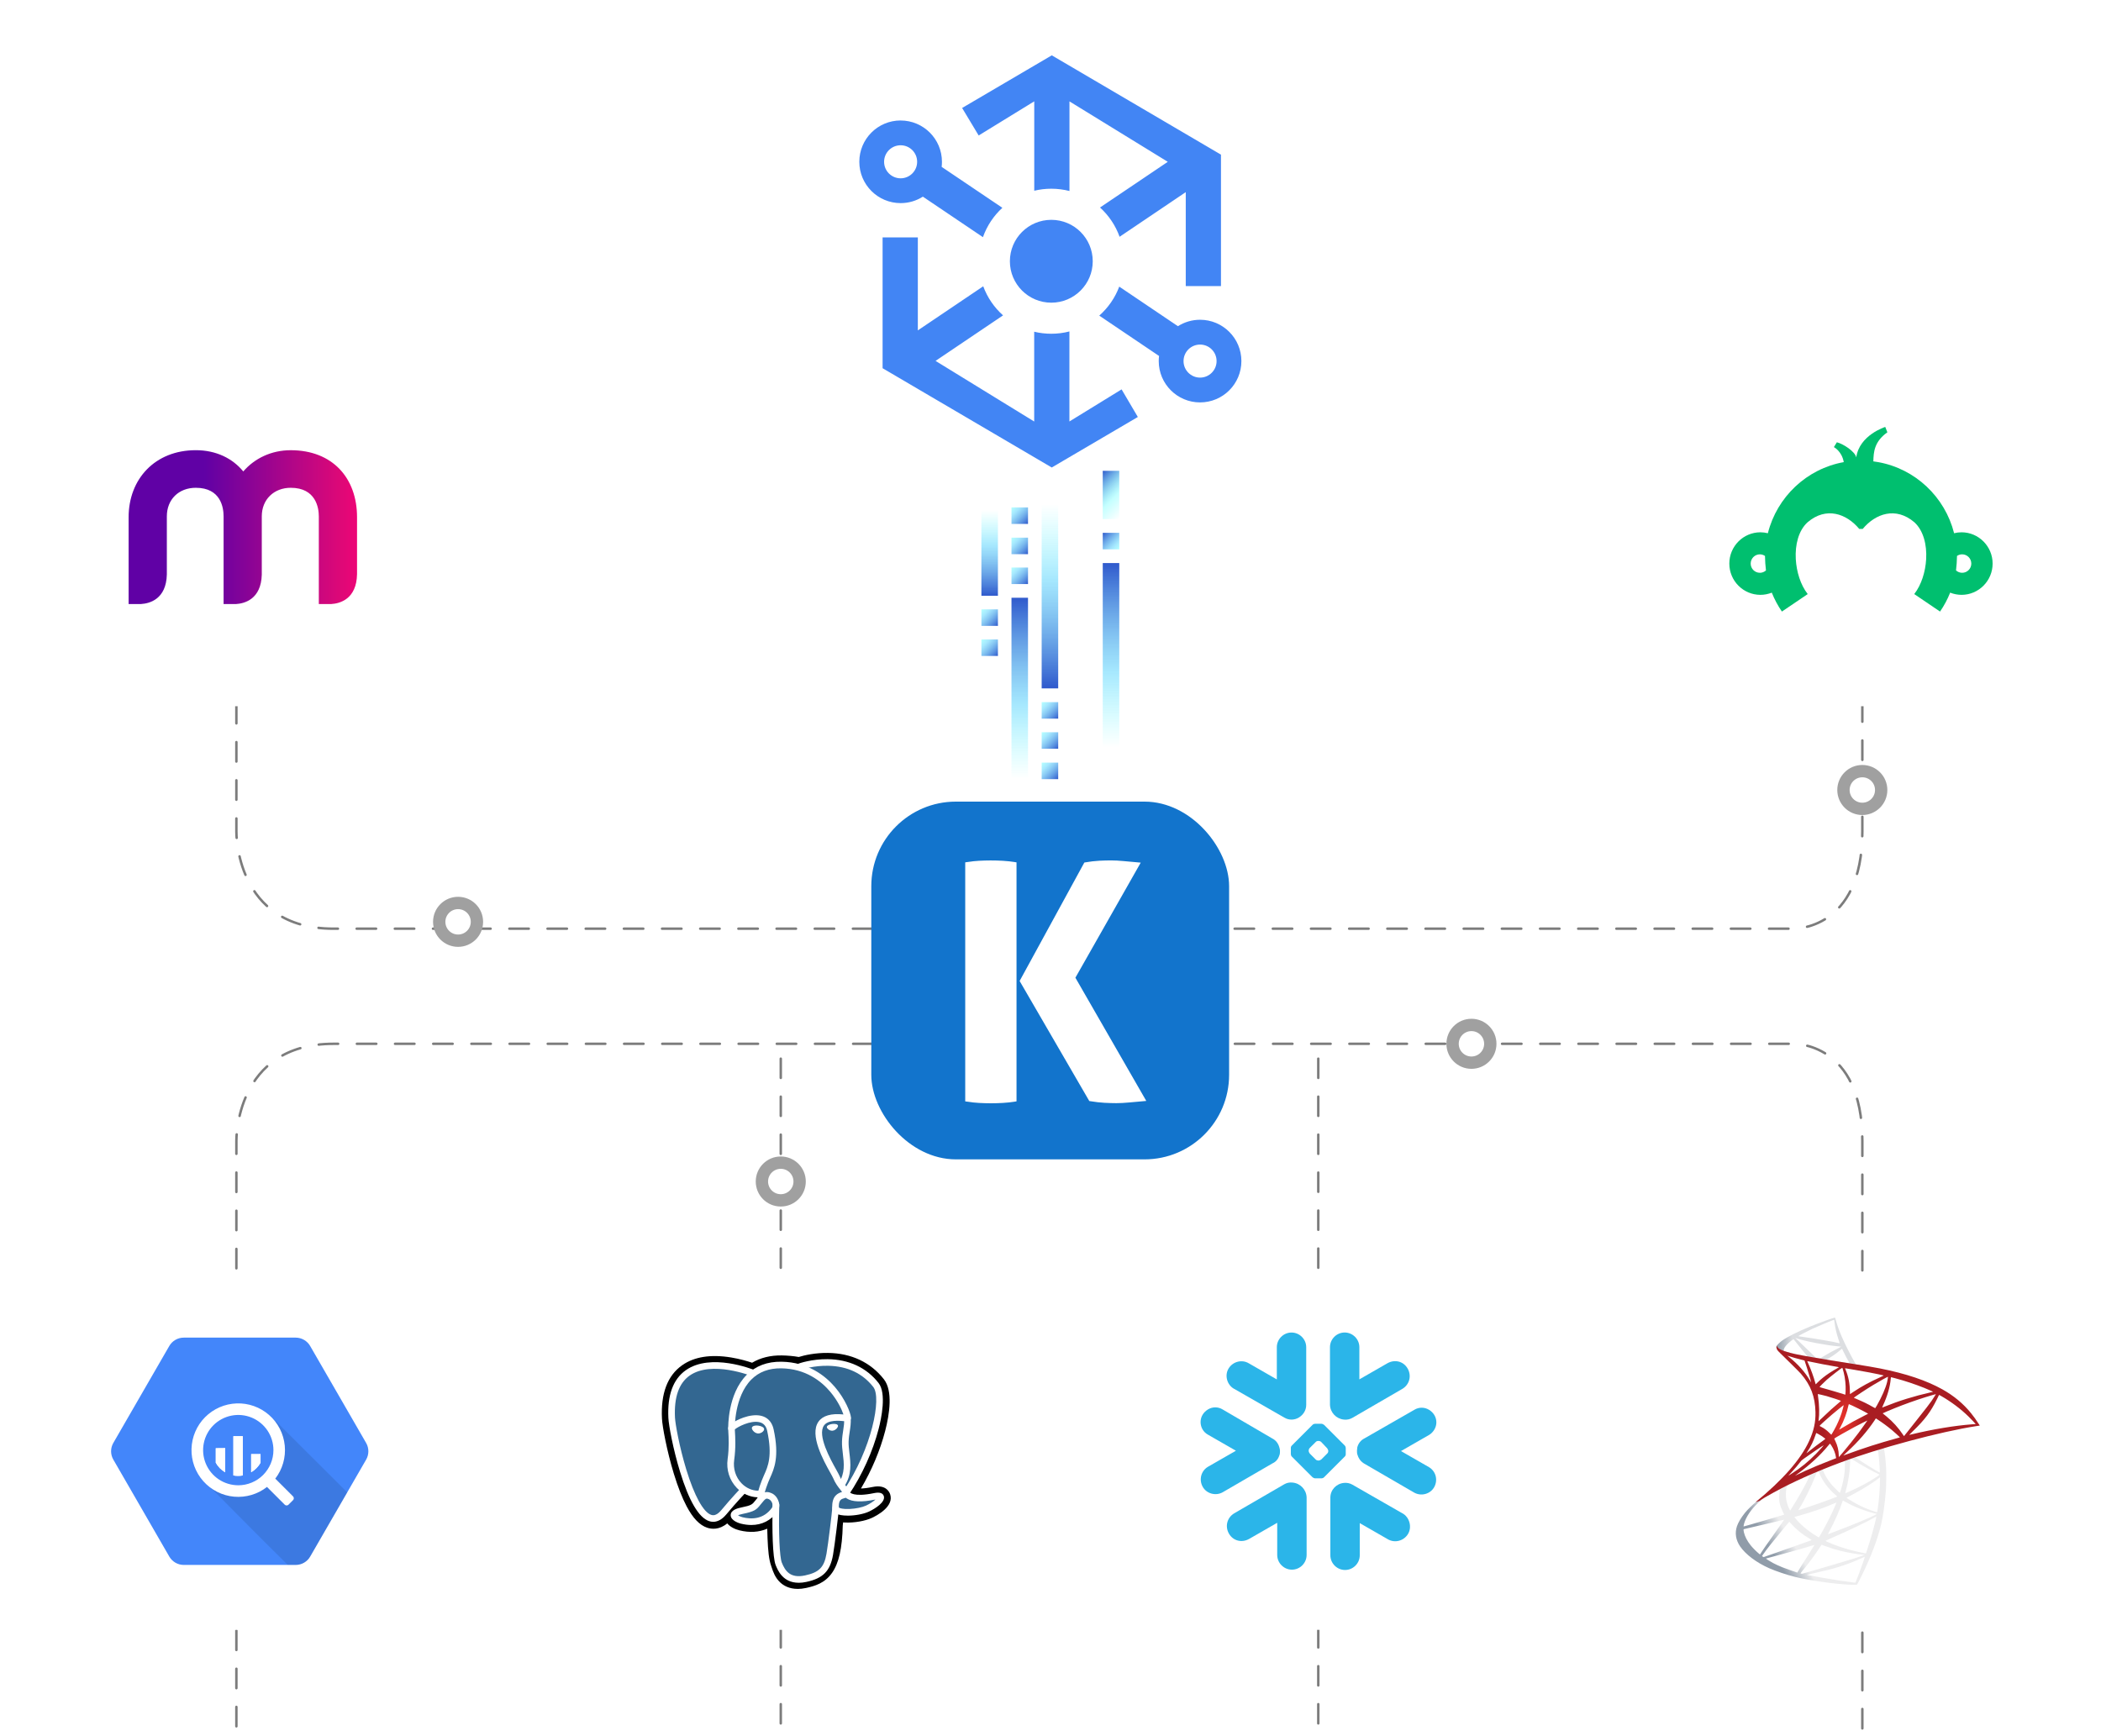 <?xml version="1.0" encoding="UTF-8"?><svg xmlns="http://www.w3.org/2000/svg" width="852" height="704.12" xmlns:xlink="http://www.w3.org/1999/xlink" viewBox="0 0 852 704.12"><defs><filter id="b" filterUnits="userSpaceOnUse"><feOffset dx="0" dy="0"/><feGaussianBlur result="c" stdDeviation="8"/><feFlood flood-color="#000" flood-opacity=".13"/><feComposite in2="c" operator="in"/><feComposite in="SourceGraphic"/></filter><filter id="d" filterUnits="userSpaceOnUse"><feOffset dx="0" dy="0"/><feGaussianBlur result="e" stdDeviation="8"/><feFlood flood-color="#000" flood-opacity=".13"/><feComposite in2="e" operator="in"/><feComposite in="SourceGraphic"/></filter><filter id="f" filterUnits="userSpaceOnUse"><feOffset dx="0" dy="0"/><feGaussianBlur result="g" stdDeviation="8"/><feFlood flood-color="#000" flood-opacity=".13"/><feComposite in2="g" operator="in"/><feComposite in="SourceGraphic"/></filter><filter id="h" filterUnits="userSpaceOnUse"><feOffset dx="0" dy="0"/><feGaussianBlur result="i" stdDeviation="8"/><feFlood flood-color="#000" flood-opacity=".13"/><feComposite in2="i" operator="in"/><feComposite in="SourceGraphic"/></filter><filter id="j" filterUnits="userSpaceOnUse"><feOffset dx="0" dy="0"/><feGaussianBlur result="k" stdDeviation="8"/><feFlood flood-color="#000" flood-opacity=".13"/><feComposite in2="k" operator="in"/><feComposite in="SourceGraphic"/></filter><filter id="l" filterUnits="userSpaceOnUse"><feOffset dx="0" dy="0"/><feGaussianBlur result="m" stdDeviation="8"/><feFlood flood-color="#000" flood-opacity=".13"/><feComposite in2="m" operator="in"/><feComposite in="SourceGraphic"/></filter><linearGradient id="o" x1="530.15" y1="748.07" x2="530.15" y2="674.67" gradientTransform="translate(-116.61 -432.23)" gradientUnits="userSpaceOnUse"><stop offset="0" stop-color="#6cffff" stop-opacity="0"/><stop offset=".41" stop-color="#6ad8fd" stop-opacity=".6"/><stop offset="1" stop-color="#2f59cc"/></linearGradient><linearGradient id="p" x1="567.15" y1="735.41" x2="567.15" y2="660.6" gradientTransform="translate(-116.61 -432.23)" gradientUnits="userSpaceOnUse"><stop offset="0" stop-color="#6cffff" stop-opacity="0"/><stop offset=".41" stop-color="#6ad8fd" stop-opacity=".6"/><stop offset="1" stop-color="#2f59cc"/></linearGradient><linearGradient id="q" x1="-384.72" y1="655.05" x2="-378.02" y2="648.35" gradientTransform="translate(69.18 -432.23) rotate(-180) scale(1 -1)" gradientUnits="userSpaceOnUse"><stop offset="0" stop-color="#6cffff" stop-opacity=".5"/><stop offset=".25" stop-color="#6ad8fd" stop-opacity=".6"/><stop offset="1" stop-color="#2f59cc"/></linearGradient><linearGradient id="r" x1="-387.91" y1="639.53" x2="-374.77" y2="626.39" gradientTransform="translate(69.18 -432.23) rotate(-180) scale(1 -1)" gradientUnits="userSpaceOnUse"><stop offset="0" stop-color="#6cffff" stop-opacity="0"/><stop offset=".41" stop-color="#6cffff" stop-opacity=".4"/><stop offset="1" stop-color="#2f59cc"/></linearGradient><linearGradient id="s" x1="-590.3" y1="1184.06" x2="-590.3" y2="1109.25" gradientTransform="translate(-164.53 1388.44) rotate(-180)" xlink:href="#o"/><linearGradient id="t" x1="-565.86" y1="1181.46" x2="-565.86" y2="1146.81" gradientTransform="translate(-164.53 1388.44) rotate(-180)" xlink:href="#o"/><linearGradient id="u" x1="691.81" y1="1110.34" x2="698.51" y2="1103.64" gradientTransform="translate(-293.83 1357.47) scale(1 -1)" xlink:href="#q"/><linearGradient id="v" x1="691.84" y1="1098.11" x2="698.54" y2="1091.4" gradientTransform="translate(-293.83 1357.47) scale(1 -1)" xlink:href="#q"/><linearGradient id="w" x1="716.25" y1="1072.7" x2="722.95" y2="1066" gradientTransform="translate(-293.83 1357.47) scale(1 -1)" xlink:href="#q"/><linearGradient id="x" x1="716.28" y1="1060.47" x2="722.98" y2="1053.77" gradientTransform="translate(-293.83 1357.47) scale(1 -1)" xlink:href="#q"/><linearGradient id="y" x1="716.28" y1="1048.14" x2="722.98" y2="1041.44" gradientTransform="translate(-293.83 1357.47) scale(1 -1)" xlink:href="#q"/><linearGradient id="z" x1="704.01" y1="1151.68" x2="710.72" y2="1144.98" gradientTransform="translate(-293.83 1357.47) scale(1 -1)" xlink:href="#q"/><linearGradient id="aa" x1="704.04" y1="1139.39" x2="710.75" y2="1132.69" gradientTransform="translate(-293.83 1357.47) scale(1 -1)" xlink:href="#q"/><linearGradient id="ab" x1="704.04" y1="1127.26" x2="710.75" y2="1120.56" gradientTransform="translate(-293.83 1357.47) scale(1 -1)" xlink:href="#q"/><linearGradient id="ba" x1="720.23" y1="555.49" x2="728.07" y2="560.13" gradientTransform="translate(0 1187.56) scale(1 -1)" gradientUnits="userSpaceOnUse"><stop offset="0" stop-color="#909ca9"/><stop offset="1" stop-color="#ededee"/></linearGradient><linearGradient id="bb" x1="720.41" y1="642.87" x2="726.72" y2="642.87" gradientTransform="translate(0 1187.56) scale(1 -1)" gradientUnits="userSpaceOnUse"><stop offset="0" stop-color="#939fab"/><stop offset="1" stop-color="#dcdee1"/></linearGradient><radialGradient id="bc" cx="1062.55" cy="634.91" fx="1062.55" fy="634.91" r="2.27" gradientTransform="translate(5197.01 -3365.28) rotate(-171.46) scale(3.59 -7.18)" gradientUnits="userSpaceOnUse"><stop offset="0" stop-color="#ee352c"/><stop offset="1" stop-color="#a91d22"/></radialGradient><linearGradient id="be" x1="52.16" y1="213.79" x2="144.8" y2="213.79" gradientUnits="userSpaceOnUse"><stop offset="0" stop-color="#6001a5"/><stop offset=".33" stop-color="#6001a5"/><stop offset=".93" stop-color="#de0877"/><stop offset="1" stop-color="#ed0577"/></linearGradient></defs><g id="a"><line x1="534.59" y1="698.98" x2="534.59" y2="423.35" fill="none" stroke="#7c7c7c" stroke-dasharray="0 0 7.8 7.6" stroke-linecap="round" stroke-miterlimit="10"/><line x1="316.62" y1="698.98" x2="316.62" y2="423.35" fill="none" stroke="#7c7c7c" stroke-dasharray="0 0 7.8 7.6" stroke-linecap="round" stroke-miterlimit="10"/><path d="M95.86,700.17v-237.46s-.66-39.36,39.36-39.36h592.03s27.97-.88,27.97,39.36v240.91" fill="none" stroke="#7c7c7c" stroke-dasharray="0 0 7.88 7.6" stroke-linecap="round" stroke-miterlimit="10"/><path d="M95.86,161.67v175.63s-.66,39.36,39.36,39.36h592.03s27.97.88,27.97-39.36v-179.08" fill="none" stroke="#7c7c7c" stroke-dasharray="0 0 7.88 7.6" stroke-linecap="round" stroke-miterlimit="10"/><rect x="353.33" y="325.12" width="145.1" height="145.1" rx="34.3" ry="34.3" fill="#1274cc" stroke-width="0"/><path d="M436.09,396.55l26.5-46.68-1.1-.1c-2.03-.18-3.98-.35-5.84-.53-1.87-.18-3.59-.27-5.11-.27-1.41,0-2.97.04-4.75.13-1.75.09-3.68.32-5.73.67l-.34.06-26.24,48.04,28.25,48.69.33.05c2.15.36,4.12.58,5.85.67,1.75.09,3.35.14,4.75.14,1.5,0,3.24-.09,5.18-.27,1.9-.18,3.87-.36,5.9-.53l1.1-.1-28.76-50Z" fill="#fff" stroke-width="0"/><path d="M406.64,349.12c-3.44-.19-6.56-.17-9.64,0-1.63.09-3.3.27-4.98.54l-.6.1v96.93l.6.1c1.68.27,3.36.45,4.98.54,1.62.09,3.24.14,4.82.14s3.2-.05,4.82-.14c1.62-.09,3.3-.27,4.98-.54l.6-.1v-96.93l-.6-.1c-1.68-.26-3.36-.45-4.98-.54Z" fill="#fff" stroke-width="0"/><rect x="680.97" y="516.18" width="144.85" height="144.85" rx="34.3" ry="34.3" fill="#fff" filter="url(#b)" stroke-width="0"/><rect x="24.79" y="516.18" width="144.85" height="144.85" rx="34.3" ry="34.3" fill="#fff" filter="url(#d)" stroke-width="0"/><rect x="682.24" y="141.59" width="144.85" height="144.85" rx="34.3" ry="34.3" fill="#fff" filter="url(#f)" stroke-width="0"/><rect x="26.06" y="141.59" width="144.85" height="144.85" rx="34.3" ry="34.3" fill="#fff" filter="url(#h)" stroke-width="0"/><rect x="243.51" y="516.18" width="144.85" height="144.85" rx="34.3" ry="34.3" fill="#fff" filter="url(#j)" stroke-width="0"/><rect x="462.24" y="516.18" width="144.85" height="144.85" rx="34.3" ry="34.3" fill="#fff" filter="url(#l)" stroke-width="0"/><circle cx="185.76" cy="373.88" r="7.65" fill="#fff" stroke="#a0a0a0" stroke-miterlimit="10" stroke-width="5"/><circle cx="755.21" cy="320.41" r="7.65" fill="#fff" stroke="#a0a0a0" stroke-miterlimit="10" stroke-width="5"/><circle cx="596.7" cy="423.35" r="7.65" fill="#fff" stroke="#a0a0a0" stroke-miterlimit="10" stroke-width="5"/><circle cx="316.62" cy="479.2" r="7.65" fill="#fff" stroke="#a0a0a0" stroke-miterlimit="10" stroke-width="5"/></g><g id="n"><rect x="410.18" y="242.44" width="6.7" height="73.41" fill="url(#o)" stroke-width="0"/><rect x="447.19" y="228.37" width="6.7" height="74.81" fill="url(#p)" stroke-width="0"/><rect x="447.19" y="216.11" width="6.7" height="6.7" fill="url(#q)" stroke-width="0"/><rect x="447.19" y="190.96" width="6.7" height="19.58" fill="url(#r)" stroke-width="0"/><rect x="422.42" y="204.39" width="6.7" height="74.81" fill="url(#s)" stroke-width="0"/><rect x="397.98" y="206.98" width="6.7" height="34.65" fill="url(#t)" stroke-width="0"/><rect x="397.98" y="247.14" width="6.7" height="6.7" fill="url(#u)" stroke-width="0"/><rect x="397.98" y="259.34" width="6.7" height="6.7" fill="url(#v)" stroke-width="0"/><rect x="422.42" y="284.77" width="6.7" height="6.7" fill="url(#w)" stroke-width="0"/><rect x="422.42" y="296.98" width="6.7" height="6.7" fill="url(#x)" stroke-width="0"/><rect x="422.42" y="309.3" width="6.7" height="6.7" fill="url(#y)" stroke-width="0"/><rect x="410.18" y="205.79" width="6.7" height="6.7" fill="url(#z)" stroke-width="0"/><rect x="410.18" y="218.06" width="6.7" height="6.7" fill="url(#aa)" stroke-width="0"/><rect x="410.18" y="230.18" width="6.7" height="6.7" fill="url(#ab)" stroke-width="0"/></g><g id="aw"><path id="ax" d="M372.2,96.3v37.7l26.52-17.89c1.68,4.58,4.47,8.62,8.04,11.8l-27.37,18.46,40,24.59v-36.42c2.22.54,4.54.82,6.93.82,2.54,0,5-.32,7.35-.93v36.51s21.16-13.01,21.16-13.01l6.59,11.19-34.91,20.49-68.6-40.27v-53.05h14.28ZM453.88,116.25l23.79,16.05c2.6-1.65,5.68-2.61,8.98-2.61,9.25,0,16.76,7.5,16.76,16.76s-7.5,16.76-16.76,16.76-16.76-7.5-16.76-16.76c0-.7.04-1.4.13-2.08l-24.25-16.36c3.59-3.17,6.4-7.19,8.11-11.76ZM486.65,139.75c-3.7,0-6.7,3-6.7,6.7s3,6.7,6.7,6.7,6.7-3,6.7-6.7-3-6.7-6.7-6.7ZM426.33,89.16c9.28,0,16.8,7.52,16.8,16.8s-7.52,16.8-16.8,16.8-16.8-7.52-16.8-16.8,7.52-16.8,16.8-16.8ZM426.53,22.45l68.6,40.27v53.31h-14.28v-38.1l-26.83,18.1c-1.65-4.59-4.4-8.66-7.94-11.87l27.48-18.53-39.87-24.51v36.35c-2.35-.6-4.81-.93-7.35-.93-2.39,0-4.71.28-6.93.82v-36.26s-22.54,13.85-22.54,13.85l-6.71-11.16,36.37-21.35ZM365.22,48.87c9.25,0,16.76,7.5,16.76,16.76,0,.69-.04,1.38-.12,2.05l24.62,16.6c-3.52,3.23-6.26,7.31-7.88,11.91l-24.36-16.43c-2.6,1.66-5.69,2.62-9.01,2.62-9.25,0-16.76-7.5-16.76-16.76s7.5-16.76,16.76-16.76ZM365.22,58.92c-3.7,0-6.7,3-6.7,6.7s3,6.7,6.7,6.7,6.7-3,6.7-6.7-3-6.7-6.7-6.7Z" fill="#4285f4" fill-rule="evenodd" stroke-width="0"/></g><g id="ay"><g id="az"><path d="M766.39,585.01l-21.69,7.08-18.87,8.33-5.28,1.39c-1.35,1.28-2.75,2.58-4.28,3.89-1.67,1.44-3.23,2.75-4.43,3.71-1.33,1.05-3.3,3.02-4.3,4.26-1.49,1.87-2.67,3.86-3.18,5.38-.9,2.75-.46,5.54,1.28,8.12,2.23,3.28,6.67,6.62,11.85,8.9,2.64,1.16,7.08,2.66,10.43,3.49,5.56,1.41,16.31,2.94,22.23,3.17,1.2.05,2.8.05,2.87,0,.13-.08,1.05-1.84,2.11-4.02,3.64-7.43,6.26-14.4,7.69-20.35.85-3.61,1.52-8.41,1.97-14.11.11-1.59.16-6.92.07-8.73-.15-2.95-.41-5.35-.82-7.69-.07-.34-.08-.66-.05-.67.07-.05.26-.11,2.93-.89l-.54-1.28h0ZM761.44,587.91c.2,0,.72,5.04.85,8.22.03.67.02,1.12-.02,1.12-.13,0-2.77-1.56-4.66-2.74-1.64-1.03-4.75-3.1-5.25-3.49-.16-.11-.15-.13,1.2-.59,2.28-.77,7.69-2.51,7.87-2.51h0ZM750.39,591.55c.15,0,.52.21,1.43.77,3.38,2.11,7.97,4.67,9.94,5.53.61.26.67.16-.72,1.12-2.98,2.03-6.71,4.03-11.26,6.05-.8.36-1.47.64-1.49.64-.03,0,.07-.41.2-.9,1.1-4.08,1.72-8.22,1.76-11.53q.02-1.64.16-1.69s-.02.02,0,.02h0ZM748.11,592.42c.1.1.03,3.77-.1,4.77-.3,2.39-.75,4.62-1.51,7.13-.18.61-.34,1.11-.38,1.15-.07.08-2.31-2.12-3.05-2.97-1.28-1.48-2.28-2.95-3.02-4.4-.38-.74-.97-2.18-.92-2.23.26-.18,8.9-3.53,8.97-3.46ZM737.39,596.64s.03,0,.05.02c.03.03.15.29.25.59.52,1.43,1.7,3.53,2.72,4.87,1.11,1.48,2.57,3.05,3.79,4.08.39.33.75.64.8.69.1.1.13.08-2.54,1.1-3.1,1.18-6.48,2.36-10.35,3.61-.92.3-1.85.6-2.77.9-.15.05-.1-.03.33-.71,1.92-3,4.84-8.89,6.48-13.06.28-.72.56-1.44.61-1.61.07-.23.15-.31.36-.43.12-.03.23-.07.28-.07h0ZM734.11,598s-.79,1.79-1.61,3.39c-1.59,3.1-3.33,6.15-5.66,9.86-.39.64-.77,1.23-.82,1.3-.08.11-.12.08-.38-.43-.56-1.1-1.02-2.51-1.26-3.81-.25-1.28-.2-3.51.08-4.89.21-1.02.2-1,.69-1.25,2.1-1.07,8.89-4.25,8.95-4.18h0ZM762.39,599.15v.69c0,3.66-.39,8.68-.97,12.33-.1.64-.18,1.16-.2,1.18,0,0-.48-.13-1.03-.3-2.46-.77-5.13-1.9-7.54-3.23-1.59-.87-3.9-2.3-3.84-2.36.02-.02.71-.38,1.51-.8,3.21-1.67,6.29-3.48,8.97-5.26,1-.67,2.51-1.75,2.84-2.05l.26-.2ZM721.73,604c.07,0,.05.13-.05.72-.07.43-.15,1.21-.18,1.76-.13,2.39.26,4.16,1.44,6.59.33.67.59,1.23.57,1.25-.11.1-10.97,3.28-14.38,4.22-1.02.28-1.9.52-1.97.54-.12.03-.13.02-.08-.26.38-2.41,2.21-5.56,4.77-8.21,1.71-1.77,3.07-2.8,5.39-4.13,1.67-.95,4.25-2.38,4.44-2.44,0-.02.02-.02.03-.02h0ZM747.31,608.58s.41.2.89.47c3.51,2.04,8.39,3.92,12.56,4.89l.38.08-.52.29c-2.18,1.21-9.34,4.2-16.67,6.94-1.07.39-2.11.79-2.31.87-.2.08-.38.13-.38.12s.3-.59.67-1.3c2.05-3.84,4.12-8.51,5.16-11.76.13-.31.21-.59.23-.61h0ZM744.7,609.43s-.12.36-.28.75c-1.43,3.46-3.3,7.23-5.69,11.46-.61,1.08-1.12,1.95-1.13,1.95s-.51-.3-1.1-.66c-3.48-2.13-6.56-4.76-8.58-7.3l-.3-.36,1.49-.41c5.35-1.46,9.89-3.03,14.4-4.97.64-.26,1.16-.47,1.18-.47h0ZM760.9,615.09s.02.02,0,0c.02.38-.82,3.76-1.51,6.2-.57,2.05-1.07,3.66-1.97,6.49-.39,1.25-.74,2.28-.75,2.28s-.11-.02-.21-.05c-4.87-.89-9.23-2.12-13.33-3.76-1.15-.46-2.79-1.2-2.89-1.28-.03-.03.95-.49,2.2-1.03,7.46-3.27,15.2-6.97,17.85-8.56.31-.2.56-.29.61-.29h0ZM723.5,616.37s-2.05,3.03-4.97,7.12c-1.02,1.43-2.2,3.1-2.64,3.72-.44.62-1.12,1.61-1.49,2.2l-.69,1.07-.74-.62c-.87-.72-2.38-2.26-3.05-3.12-1.41-1.75-2.36-3.61-2.74-5.3-.18-.79-.18-1.18-.02-1.23.25-.07,4.62-1.1,8.72-2.05,2.28-.52,4.92-1.15,5.87-1.38.95-.23,1.72-.41,1.74-.41h0ZM725.6,617.17l.52.59c2.36,2.64,4.77,4.59,7.69,6.3.52.3.92.56.89.57-.11.08-10.13,3.64-14.77,5.25-2.61.92-4.75,1.66-4.77,1.66-.02,0-.17-.1-.33-.21l-.3-.21.47-.69c1.54-2.23,3.48-4.67,7.69-9.76l2.9-3.49ZM738.68,626.54s.74.25,1.62.57c2.13.8,3.82,1.31,6.08,1.89,2.79.71,6.82,1.39,9.2,1.59.36.03.56.07.49.11-.12.07-2.53.87-4.3,1.43-2.82.89-11.43,3.43-18.45,5.45-1.29.38-2.41.69-2.48.7-.16.03-.7-.11-.7-.18,0-.03.39-.54.87-1.1,2.36-2.82,4.7-5.97,6.66-8.95.54-.82,1-1.49,1-1.51ZM735.8,626.62s-1.15,1.89-3.18,5.1c-.87,1.36-1.84,2.9-2.18,3.44-.33.52-.82,1.35-1.1,1.8l-.47.84-.25-.07c-.59-.17-4.74-1.62-5.84-2.07-1.36-.54-2.77-1.2-3.82-1.75-1.31-.71-2.95-1.76-2.82-1.79.03-.02,2.28-.62,4.98-1.36,7.18-1.95,11.17-3.08,13.77-3.9.47-.15.89-.26.9-.25ZM756.21,631.41h.02c.07.16-2.59,7.55-3.56,9.87-.21.52-.3.66-.41.64-.28-.02-4.13-.56-6.48-.9-4.08-.62-10.94-1.82-12.66-2.21l-.39-.08,2.44-.56c5.25-1.18,7.77-1.82,10.33-2.61,3.23-.98,6.43-2.21,9.66-3.72.51-.23.93-.41,1.05-.43Z" fill="url(#ba)" stroke-width="0"/><path d="M744.03,534.43c-.36-.05-6.18,2.05-9.94,3.58-5.06,2.07-9,4.03-11.43,5.74-.9.64-2.03,1.77-2.21,2.21-.07.16-.1.36-.1.56l2.2,2.08,5.23,1.67,12.44,2.23,14.23,2.44.15-1.23s-.08-.02-.13-.02l-1.87-.29-.38-.67c-1.94-3.41-4.07-7.64-5.31-10.5-.97-2.21-1.89-4.77-2.39-6.61-.28-1.11-.31-1.18-.49-1.2h0ZM743.77,535.27h.02s.08.48.15,1.02c.28,2.3.79,4.51,1.59,6.91.61,1.8.61,1.7-.1,1.49-1.67-.46-9.17-1.75-14.59-2.51-.87-.12-1.61-.23-1.61-.25-.06-.07,3.92-2.15,5.67-2.97,2.25-1.03,8.41-3.61,8.87-3.69h0ZM727.96,542.62l.64.21c3.48,1.18,12.22,2.85,17.04,3.25.54.05,1,.1,1.02.1.02.02-.44.26-1.03.54-2.33,1.16-4.89,2.59-6.66,3.69-.52.33-1,.59-1.06.59s-.41-.07-.77-.12l-.66-.1-1.64-1.61c-2.89-2.8-5.15-4.97-6.02-5.79l-.85-.77h0ZM727.3,543.12l2.31,2.89c1.26,1.59,2.54,3.15,2.82,3.49.28.34.51.62.49.64-.07.05-3.34-.59-5.08-.98-1.79-.41-2.52-.61-3.62-.95l-.9-.29v-.23c.02-1.1,1.41-2.74,3.77-4.41l.21-.15ZM746.95,547.06c.07,0,.15.15.34.59.56,1.23,2.29,4.54,2.72,5.18.13.21.36.23-1.95-.15-5.56-.9-7.35-1.2-7.35-1.23,0-.02.17-.13.38-.25,1.72-.95,3.46-2.16,5-3.46.38-.31.72-.61.79-.66.02-.03.05-.05.07-.03Z" fill="url(#bb)" stroke-width="0"/><path d="M720.56,545.73s-.36.57-.02,1.43c.21.52.84,1.16,1.54,1.82,0,0,7.3,7.12,8.18,8.14,4.03,4.66,5.79,9.25,5.95,15.58.1,4.07-.67,7.64-2.59,11.79-3.41,7.45-10.61,15.66-21.71,24.78l1.62-.54c1.05-.79,2.48-1.62,5.82-3.46,7.72-4.23,16.41-8.12,27.07-12.12,15.35-5.77,40.58-12.53,54.94-14.73l1.49-.23-.23-.36c-1.31-2.04-2.21-3.3-3.3-4.64-3.15-3.9-6.97-7.07-11.64-9.69-6.43-3.59-14.74-6.39-25.27-8.48-1.98-.39-6.34-1.15-9.89-1.69-7.51-1.16-12.36-1.97-17.71-2.89-1.92-.33-4.79-.82-6.69-1.23-.98-.21-2.87-.66-4.35-1.16-1.18-.46-2.89-.92-3.25-2.31h0ZM724.79,549.83s.28.08.62.2c.62.21,1.43.46,2.38.72.72.2,1.44.39,2.16.57.98.25,1.8.48,1.82.48.11.12,1.77,5.41,2.33,7.45.21.77.38,1.43.36,1.43-.02.02-.2-.26-.41-.64-1.92-3.38-4.95-6.81-8.46-9.56-.46-.33-.8-.62-.8-.64ZM732.86,552.06c.08,0,.44.05.89.15,2.79.62,7.79,1.57,10.99,2.11.54.08.97.18.97.21s-.2.15-.44.28c-.54.28-2.72,1.57-3.44,2.07-1.82,1.21-3.46,2.53-4.64,3.71-.48.47-.89.87-.89.87,0,0-.1-.28-.18-.62-.59-2.28-1.82-5.66-2.93-8.04-.18-.38-.33-.72-.33-.76,0,.03,0,.02.02.02h0ZM747.06,554.77c.1.03.26.59.59,1.82.61,2.38.88,5.04.79,7.51-.03.69-.07,1.33-.1,1.41l-.05.16-.85-.28c-1.75-.56-4.61-1.39-7.05-2.08-1.39-.38-2.53-.72-2.53-.76,0-.1,2.03-2.13,2.9-2.9,1.66-1.46,6.15-4.94,6.3-4.89h0ZM748.19,554.93s6.79,1.12,9.86,1.71c2.28.44,5.59,1.13,5.79,1.21.1.03-.25.23-1.34.72-4.33,1.95-7.54,3.71-10.74,5.84-.84.56-1.54,1.02-1.56,1.02s-.03-.48-.03-1.05c0-3.12-.62-6.26-1.77-8.92-.12-.26-.21-.51-.2-.53h0ZM765.62,558.38c.05.05-.16,1.38-.36,2.16-.59,2.44-2.18,6.07-4.13,9.48-.34.61-.66,1.1-.69,1.12-.03.02-.48-.23-.98-.52-1.9-1.12-4.07-2.16-6.43-3.15-.66-.28-1.23-.51-1.25-.54-.12-.1,5.16-3.59,7.95-5.26,2.21-1.35,5.82-3.35,5.89-3.28h0ZM766.87,558.57c.15,0,3.13.82,4.69,1.28,3.85,1.15,8.28,2.77,11.17,4.08l1.2.54-.84.2c-7.05,1.62-13.08,3.49-18.91,5.86-.48.2-.9.36-.93.36-.03,0,.13-.38.34-.84,1.75-3.72,2.89-7.61,3.16-10.92.02-.31.07-.56.12-.56h0ZM737.16,565.39s2.33.49,3.56.84c1.87.52,5.84,1.85,5.84,1.95,0,.02-.44.39-.97.85-2.15,1.79-4.21,3.67-6.69,6.07-.74.71-1.36,1.28-1.39,1.28-.03,0-.05-.1-.03-.23.38-2.75.29-6.3-.23-9.89-.05-.46-.1-.85-.08-.87h0ZM785.05,565.44s-1.05,1.74-1.74,2.71c-.98,1.41-2.43,3.28-5.69,7.38-1.72,2.16-3.66,4.61-4.3,5.43-.66.82-1.2,1.51-1.21,1.51s-.23-.3-.46-.66c-1.84-2.75-4.03-5.17-6.64-7.33-.49-.41-1.03-.85-1.21-.98-.18-.13-.33-.26-.33-.28,0-.05,2.79-1.25,4.9-2.1,3.71-1.51,8.75-3.31,12.54-4.48,1.98-.62,4.1-1.23,4.13-1.2h0ZM786.31,565.77c.07-.02.46.18.93.46,3.98,2.28,7.89,5.21,10.97,8.23.87.85,3.02,3.08,2.98,3.1,0,0-.76.07-1.64.13-6.9.52-15.74,1.98-24.23,4.03-.57.13-1.08.25-1.11.25s.61-.64,1.41-1.41c4.99-4.81,7.26-7.84,9.95-13.25.38-.8.71-1.49.74-1.54t0,0h0ZM749.8,569.51c.23.05,2.36,1.05,3.97,1.85,1.48.74,3.69,1.92,3.8,2.02.02.02-.77.43-1.74.9-3.08,1.54-5.72,3-8.48,4.67-.79.48-1.44.87-1.46.87-.07,0-.05-.07.39-.87,1.48-2.69,2.66-5.9,3.33-9.04.07-.25.13-.41.18-.41h0ZM747.67,569.91c.05.05-.51,2.07-.85,3.17-.67,2.08-1.8,4.69-2.9,6.66-.26.46-.66,1.13-.87,1.51l-.41.66-.92-.89c-1.06-1.03-1.93-1.67-3.05-2.25-.44-.23-.79-.42-.79-.46,0-.13,2.8-2.67,4.95-4.51,1.54-1.33,4.79-3.94,4.84-3.89h0ZM760.7,575.27l.8.52c1.84,1.2,4,2.79,5.66,4.18.93.77,2.74,2.4,3.1,2.79l.2.21-1.33.38c-7.51,2.08-13.31,3.94-20.09,6.43-.75.28-1.39.51-1.44.51-.1,0-.18.08,1.51-1.48,4.33-3.98,8.16-8.38,11.02-12.66l.57-.89h0ZM757.27,576.12s-2.21,3.2-3.56,4.99c-1.61,2.13-4.46,5.71-6.43,8.04-.82.97-1.53,1.77-1.56,1.79-.05.02-.06-.23-.06-.61,0-1.99-.51-4.1-1.4-5.9-.38-.76-.44-.93-.36-1.02.31-.28,5.08-3,8.1-4.62,2.03-1.08,5.21-2.69,5.26-2.66h0ZM736.55,581.2c.05,0,.43.2.85.43,1.05.57,1.98,1.21,2.82,1.9.03.03-.39.38-.95.79-1.56,1.11-3.92,2.9-5.3,4-1.44,1.15-1.49,1.18-1.33.93,1.08-1.66,1.62-2.59,2.2-3.79.51-1.07,1.02-2.33,1.38-3.43.13-.48.3-.84.33-.84ZM742.07,585.53c.08-.02.18.13.62.79.93,1.4,1.66,3.27,1.84,4.77l.03.33-2.24.87c-4.02,1.56-7.72,3.1-10.23,4.25-.71.33-1.94.92-2.74,1.31-.8.41-1.46.72-1.46.71s.51-.39,1.13-.85c4.9-3.56,9.15-7.46,12.33-11.36.34-.41.66-.79.69-.81h.03ZM739.53,586.16c.07.07-1.8,2.18-3.08,3.48-3.17,3.23-6.3,5.76-10.18,8.22-.49.31-.94.59-.98.62-.11.07.03-.1,1.74-1.95,1.08-1.16,1.9-2.15,2.84-3.36.62-.8.74-.92,1.64-1.56,2.41-1.74,7.97-5.51,8.03-5.44Z" fill="url(#bc)" stroke-width="0"/><path d="M68.65,631.31l-22.69-39.31c-.6-1.03-.91-2.2-.91-3.39s.31-2.36.91-3.39l22.69-39.31c.6-1.03,1.45-1.89,2.48-2.48,1.03-.6,2.2-.91,3.39-.91h45.41c1.19,0,2.35.32,3.38.92,1.03.6,1.88,1.45,2.47,2.48l22.69,39.31c.6,1.03.91,2.2.91,3.39s-.31,2.36-.91,3.39l-22.69,39.31c-.59,1.03-1.45,1.89-2.48,2.48-1.03.6-2.2.91-3.39.91h-45.4c-1.19,0-2.35-.32-3.38-.91-1.03-.6-1.88-1.45-2.48-2.48h0Z" fill="#4386fa" stroke-width="0"/><path d="M111.39,575.95s6.31,15.13-2.29,23.71c-8.6,8.58-24.26,3.09-24.26,3.09,0,0,23.28,23.59,31.86,31.95h3.24c1.19,0,2.36-.32,3.39-.91,1.03-.6,1.89-1.45,2.48-2.48l15.02-26.01-29.43-29.34Z" fill="#000" isolation="isolate" opacity=".1" stroke-width="0"/><path d="M118.84,606.91l-6.97-6.97c-.08-.08-.16-.14-.26-.2,2.95-3.82,4.33-8.62,3.87-13.42-.47-4.8-2.74-9.25-6.37-12.43-3.63-3.18-8.33-4.86-13.15-4.69-4.82.17-9.4,2.17-12.8,5.59-3.4,3.42-5.36,8.02-5.5,12.84-.13,4.82,1.58,9.51,4.79,13.12,3.21,3.6,7.67,5.85,12.47,6.28,4.81.43,9.59-.99,13.39-3.97.05.09.11.17.18.24l6.97,6.97c.1.1.22.18.35.24.13.05.27.08.42.08s.29-.03.42-.08c.13-.05.25-.14.35-.24l1.83-1.83c.1-.1.18-.22.24-.35.05-.13.08-.27.08-.42s-.03-.29-.08-.42c-.05-.13-.14-.25-.24-.35ZM96.62,602.4c-2.82,0-5.58-.84-7.92-2.4-2.35-1.57-4.17-3.79-5.25-6.4-1.08-2.61-1.36-5.47-.81-8.24.55-2.77,1.91-5.31,3.9-7.3,1.99-1.99,4.54-3.35,7.3-3.9,2.77-.55,5.63-.27,8.24.81,2.61,1.08,4.83,2.91,6.4,5.25,1.57,2.35,2.4,5.1,2.4,7.92,0,1.87-.37,3.73-1.09,5.46-.72,1.73-1.77,3.3-3.09,4.63-1.32,1.32-2.9,2.38-4.63,3.09-1.73.72-3.58,1.09-5.46,1.09h0Z" fill="#fff" stroke-width="0"/><path d="M87.5,587.38v5.89c.91,1.6,2.22,2.94,3.81,3.87v-9.8l-3.81.04Z" fill="#fff" stroke-width="0"/><path d="M87.5,587.38v5.89c.91,1.6,2.22,2.94,3.81,3.87v-9.8l-3.81.04Z" fill="#fff" stroke-width="0"/><path d="M94.64,582.49v15.93c1.26.23,2.55.23,3.81,0v-15.93h-3.81Z" fill="#fff" stroke-width="0"/><path d="M94.64,582.49v15.93c1.26.23,2.55.23,3.81,0v-15.93h-3.81Z" fill="#fff" stroke-width="0"/><path d="M105.66,593.26v-3.49h-3.81v7.35c1.59-.93,2.9-2.26,3.81-3.86h0Z" fill="#fff" stroke-width="0"/><path d="M105.66,593.26v-3.49h-3.81v7.35c1.59-.93,2.9-2.26,3.81-3.86h0Z" fill="#fff" stroke-width="0"/><g id="bd"><path d="M337.74,618.4c.61-5.07.43-5.82,4.2-4.99l.96.08c2.91.13,6.71-.47,8.94-1.5,4.81-2.23,7.66-5.95,2.92-4.98-10.81,2.23-11.55-1.43-11.55-1.43,11.42-16.94,16.19-38.44,12.07-43.7-11.23-14.36-30.68-7.57-31.01-7.39l-.1.02c-2.14-.44-4.53-.71-7.21-.75-4.89-.08-8.6,1.28-11.42,3.42,0,0-34.69-14.29-33.08,17.97.34,6.86,9.84,51.94,21.16,38.33,4.14-4.98,8.14-9.19,8.14-9.19,1.99,1.32,4.36,1.99,6.86,1.75l.19-.16c-.06.62-.03,1.22.08,1.94-2.92,3.26-2.06,3.83-7.89,5.03-5.9,1.22-2.43,3.38-.17,3.95,2.74.69,9.09,1.66,13.38-4.35l-.17.69c1.14.92,1.07,6.58,1.23,10.63.16,4.05.43,7.83,1.26,10.05.83,2.23,1.8,7.96,9.46,6.32,6.41-1.37,11.31-3.35,11.75-21.73" fill="#000" stroke-width="0"/><path d="M323.49,644.43c-3.48,0-5.76-1.35-7.14-2.66-2.08-1.96-2.9-4.47-3.39-5.97-.08-.23-.15-.46-.2-.6-.98-2.64-1.31-6.43-1.51-11.29-.03-.72-.05-1.49-.07-2.27-.01-.48-.03-1.04-.05-1.63-3.3,1.44-7.16,1.7-11.28.67-1.84-.46-3.76-1.39-4.94-2.82-3.28,2.73-6.4,2.33-8.12,1.76-3.07-1.02-5.8-3.87-8.36-8.71-1.8-3.41-3.54-7.86-5.18-13.21-2.84-9.31-4.65-19.12-4.81-22.35-.51-10.16,2.24-17.44,8.17-21.62,4.9-3.46,11.59-4.52,19.89-3.16,3.53.58,6.59,1.49,8.49,2.13,3.44-2.04,7.48-3.03,12.03-2.96,2.43.04,4.75.25,6.9.63,2.31-.72,6.75-1.72,11.81-1.65,9.48.11,17.33,3.81,22.71,10.69,3.68,4.71,2.32,13.99.52,20.95-2.01,7.8-5.51,16.08-9.82,23.35,1.14-.03,2.7-.2,4.81-.63,5.25-1.08,6.71,2,7.03,2.98,1.63,4.93-5.29,8.58-7.44,9.58-2.73,1.27-7.18,2.04-10.81,1.87h-.17s-.65-.07-.65-.07c-.02.17-.04.33-.06.49-.03.24-.06.49-.09.76-.24,9.37-1.59,15.32-4.36,19.26-2.93,4.18-6.99,5.34-10.56,6.11-1.22.26-2.33.38-3.34.38ZM316.54,609.99c2.29,1.83,2.49,5.18,2.67,11.43.02.75.04,1.49.07,2.17.08,2.04.27,6.83,1.01,8.82.11.29.21.59.31.9.83,2.55,1.18,3.61,4.55,2.89,2.97-.64,4.49-1.2,5.66-2.87,1.75-2.49,2.73-7.55,2.91-15.03l4.02.1-3.99-.48c.04-.32.07-.63.11-.92.35-3,.62-5.36,2.76-6.89,1.35-.96,2.87-1.09,4.18-.97-1.09-1.11-1.43-2.24-1.54-2.76l-.33-1.65.94-1.4c4.98-7.39,9.09-16.47,11.29-24.93,2.24-8.62,1.61-13.19.95-14.05-8.93-11.41-24.48-6.75-26.19-6.19l-.3.16-1.5.28-.77-.16c-1.95-.41-4.13-.63-6.46-.67-3.62-.06-6.54.79-8.93,2.6l-1.83,1.39-2.13-.88c-4.16-1.7-16.37-5.12-22.77-.59-3.52,2.5-5.13,7.43-4.77,14.65.13,2.5,1.82,11.89,4.62,20.91,3.85,12.4,7.24,15.85,8.21,16.13.12-.05.55-.27,1.23-1.09,4.18-5.02,8.15-9.21,8.32-9.39l2.33-2.45,2.81,1.87c.97.64,2.03,1.02,3.12,1.11l6.67-5.69-.97,9.91c-.02.19-.03.44.05.93l.29,1.88-1.27,1.42s-.02.03-.03.04l3.12,1.44,1.58-1.98Z" fill="#000" stroke-width="0"/><path d="M354.76,607.01c-10.81,2.23-11.56-1.43-11.56-1.43,11.42-16.94,16.19-38.44,12.07-43.7-11.23-14.35-30.68-7.57-31.01-7.39l-.1.02c-2.14-.44-4.53-.71-7.21-.75-4.89-.08-8.6,1.28-11.42,3.42,0,0-34.69-14.29-33.08,17.98.34,6.86,9.84,51.94,21.17,38.33,4.14-4.98,8.14-9.19,8.14-9.19,1.99,1.32,4.36,1.99,6.86,1.75l.19-.16c-.06.62-.03,1.22.08,1.94-2.92,3.26-2.06,3.83-7.89,5.03-5.9,1.22-2.43,3.38-.17,3.95,2.74.69,9.09,1.66,13.38-4.35l-.17.69c1.14.92,1.95,5.96,1.81,10.53-.13,4.57-.22,7.71.68,10.16.9,2.45,1.8,7.96,9.47,6.32,6.41-1.37,9.73-4.93,10.19-10.87.33-4.22,1.07-3.6,1.12-7.37l.59-1.79c.69-5.72.11-7.56,4.06-6.71l.96.08c2.91.13,6.71-.47,8.94-1.5,4.81-2.23,7.66-5.95,2.92-4.98h0Z" fill="#336791" stroke-width="0"/><path d="M323.87,641.94c-6.45,0-8.49-5.11-9.33-7.2-1.22-3.06-1.49-14.51-1.21-24.5.02-.74.64-1.32,1.38-1.3.74.02,1.32.64,1.3,1.38-.31,11.12.13,21.2,1.02,23.43,1.38,3.46,3.48,6.49,9.42,5.22,5.72-1.23,7.76-3.29,8.71-8.82.73-4.22,2.17-16.26,2.35-18.63.06-.74.7-1.29,1.44-1.24.74.06,1.29.7,1.24,1.44-.19,2.48-1.62,14.5-2.38,18.89-1.13,6.56-4.06,9.54-10.79,10.98-1.15.25-2.19.36-3.14.36Z" fill="#fff" stroke-width="0"/><path d="M289.23,617.22c-.62,0-1.19-.11-1.68-.28-4.18-1.4-8.16-8.18-11.82-20.16-2.78-9.11-4.54-18.61-4.69-21.7-.46-9.19,1.91-15.69,7.05-19.33,10.14-7.19,27.18-.35,27.9-.06.68.28,1.01,1.06.73,1.75-.28.68-1.06,1.01-1.75.73h0c-.16-.07-16.4-6.57-25.34-.23-4.33,3.07-6.32,8.79-5.91,17,.13,2.6,1.77,11.85,4.58,21.06,3.25,10.64,6.93,17.35,10.1,18.4.49.16,1.97.66,4.11-1.92,4.12-4.96,7.91-8.92,7.94-8.95.51-.53,1.36-.55,1.89-.04.53.51.55,1.36.04,1.89-.04.04-3.76,3.93-7.82,8.81-1.95,2.34-3.82,3.03-5.34,3.03Z" fill="#fff" stroke-width="0"/><path d="M343.13,606.78c-.26,0-.52-.07-.75-.23-.61-.41-.78-1.25-.36-1.86,11.52-17.09,15.58-37.72,12.13-42.13-4.34-5.55-10.48-8.45-18.23-8.62-5.74-.13-10.33,1.34-11.08,1.6-.06.03-.13.06-.2.08-.81.25-1.44-.19-1.67-.71-.28-.62-.05-1.35.53-1.7.5-.3,5.78-2.02,12.09-1.95,8.66.09,15.81,3.43,20.68,9.66,3.29,4.2,1.12,14.43.03,18.63-2.33,9.04-6.72,18.75-12.05,26.64-.26.38-.68.59-1.11.59Z" fill="#fff" stroke-width="0"/><path d="M343.72,614.71c-1.99,0-3.78-.28-4.85-.92-1.13-.67-1.34-1.6-1.37-2.09-.29-5.14,2.46-6.15,3.98-6.59-.19-.28-.45-.6-.71-.93-.86-1.07-2.03-2.54-2.94-4.74-.14-.34-.58-1.13-1.09-2.05-2.79-5-8.59-15.41-4.84-20.77,1.72-2.46,5.13-3.45,10.13-2.94-.66-1.98-2.33-5.64-5.41-9.27-3.57-4.22-9.9-9.28-19.76-9.44-5.01-.08-9.12,1.45-12.2,4.57-6.92,6.98-6.68,19.67-6.68,19.8.02.74-.57,1.35-1.3,1.37-.73.01-1.35-.56-1.37-1.3-.01-.57-.28-13.95,7.45-21.75,3.62-3.66,8.39-5.46,14.16-5.37,10.76.18,17.69,5.65,21.61,10.21,4.27,4.97,6.36,10.46,6.54,12.29.14,1.47-.99,1.75-1.12,1.78h-.48c-3.37-.53-7.73-.69-9.34,1.6-2.79,3.99,2.66,13.76,4.99,17.93.6,1.07,1.03,1.85,1.23,2.33.76,1.85,1.76,3.09,2.56,4.09.71.89,1.33,1.66,1.56,2.58.12.19,1.61,2.22,9.99.48,2.2-.46,3.53-.05,3.94,1.19.8,2.41-3.59,5.18-6.03,6.31-2.17,1.01-5.62,1.64-8.61,1.64ZM340.17,611.44c.33.27,1.71.7,4.43.57,2.46-.12,5.05-.65,6.6-1.37,1.8-.84,3.07-1.77,3.81-2.46-.02,0-.04,0-.06.01-5.5,1.14-9.4.98-11.59-.46-.14-.09-.26-.18-.37-.27-.18.06-.37.12-.57.17-1.24.35-2.41.68-2.25,3.82Z" fill="#fff" stroke-width="0"/><path d="M304.69,618.51c-1.36,0-2.79-.18-4.27-.55-.43-.11-4.16-1.11-4.11-3.49.05-2.18,3.16-2.82,4.33-3.07,4.12-.85,4.39-1.19,5.67-2.81.38-.48.85-1.08,1.5-1.8,2.14-2.4,4.16-1.56,5.03-1.2,1.35.56,2.48,1.92,2.95,3.53.42,1.46.22,2.88-.57,3.97-2.55,3.57-6.2,5.42-10.53,5.42ZM299.28,614.59c.39.26,1.05.58,1.79.77,3.57.89,8.55.96,11.97-3.83.4-.57.28-1.3.17-1.68-.23-.81-.81-1.55-1.4-1.8-.73-.3-1.13-.47-2,.51,0,0,0,0,0,0-.59.66-1.01,1.2-1.39,1.67-1.64,2.08-2.38,2.78-7.23,3.78-1,.21-1.58.41-1.9.57ZM308.81,607.67h0,0Z" fill="#fff" stroke-width="0"/><path d="M308.62,608.96c-.65,0-1.22-.47-1.32-1.14-.03-.18-.05-.36-.06-.54-3.15-.08-6.18-1.45-8.49-3.85-2.94-3.07-4.28-7.33-3.68-11.67.65-4.68.41-8.81.28-11.03-.04-.62-.06-1.07-.06-1.38,0-.41,0-1.49,3.54-3.28,1.24-.63,3.73-1.73,6.46-2.01,4.54-.47,7.54,1.56,8.44,5.71,2.4,11.08.19,15.98-1.42,19.56-.3.66-.58,1.29-.8,1.89l-.2.54c-.84,2.26-1.57,4.22-1.35,5.66.11.73-.39,1.42-1.12,1.53-.07.01-.14.02-.2.02ZM297.98,579.74c.01.22.03.51.05.83.14,2.31.39,6.62-.3,11.56-.49,3.53.58,6.97,2.96,9.45,1.87,1.95,4.32,3.02,6.84,3.03.29-1.19.76-2.44,1.26-3.79l.2-.53c.26-.69.56-1.36.87-2.06,1.54-3.42,3.46-7.68,1.25-17.9-.43-1.97-1.45-3.12-3.14-3.51-3.69-.85-8.87,1.93-9.99,2.92Z" fill="#fff" stroke-width="0"/><path d="M305.35,579.17c-.06.44.8,1.61,1.93,1.76,1.12.16,2.09-.76,2.15-1.19.06-.44-.8-.92-1.93-1.08-1.13-.16-2.09.07-2.15.51h0Z" fill="#fff" stroke-width="0"/><path d="M307.52,581.39c-.1,0-.2,0-.31-.02-.71-.1-1.42-.54-1.91-1.19-.17-.23-.45-.67-.4-1.08.02-.15.1-.37.35-.56.45-.34,1.33-.46,2.3-.33,1.2.17,2.43.73,2.31,1.58-.09.68-1.17,1.6-2.35,1.6ZM305.8,579.25c.07.3.71,1.12,1.54,1.24.84.12,1.53-.55,1.64-.79-.1-.14-.61-.47-1.54-.6-.91-.13-1.5.04-1.64.15Z" fill="#fff" stroke-width="0"/><path d="M339.62,578.27c.06.44-.8,1.61-1.93,1.76-1.13.16-2.09-.76-2.15-1.19-.06-.44.8-.92,1.93-1.08s2.09.07,2.15.51h0Z" fill="#fff" stroke-width="0"/><path d="M337.43,580.28c-1.11,0-2.05-.89-2.12-1.4-.09-.67,1-1.17,2.12-1.33,1.12-.16,2.31.03,2.4.7h0c.04.3-.19.76-.58,1.17-.26.27-.8.74-1.54.84-.1.01-.19.02-.28.02ZM338.17,577.94c-.2,0-.42.01-.67.05-1.18.16-1.77.63-1.74.83.04.3.89,1.14,1.9,1,.61-.08,1.06-.48,1.28-.71.34-.36.48-.69.46-.8h0c-.02-.15-.46-.37-1.23-.37Z" fill="#fff" stroke-width="0"/><path d="M341.24,603.52c-.26,0-.52-.07-.74-.23-.61-.41-.78-1.24-.37-1.86,2.62-3.91,2.14-7.91,1.67-11.78-.2-1.66-.41-3.38-.35-5.03.05-1.7.27-3.09.48-4.45.25-1.59.48-3.1.38-4.88-.04-.74.53-1.37,1.27-1.41.74-.04,1.37.53,1.41,1.27.11,2.06-.15,3.77-.41,5.43-.2,1.27-.4,2.59-.45,4.12-.05,1.45.14,2.99.33,4.62.5,4.15,1.06,8.85-2.11,13.59-.26.39-.68.59-1.11.59Z" fill="#fff" stroke-width="0"/></g><path d="M579.48,582.01l-11.35,6.52,11.35,6.52c2.84,1.7,3.69,5.25,2.13,8.08-1.56,2.84-5.25,3.83-8.08,2.27l-20.28-11.77c-1.28-.71-2.27-1.99-2.69-3.4-.28-.57-.28-1.28-.28-1.84,0-.43.14-.99.14-1.42.43-1.56,1.42-2.84,2.84-3.55l20.28-11.63c1.84-1.13,4.11-1.13,5.96,0s2.98,2.98,2.98,5.11c0,1.99-1.13,3.97-2.98,5.11h0Z" fill="#2bb5e9" fill-rule="evenodd" stroke-width="0"/><path d="M568.7,613.78l-20.28-11.63c-.99-.57-2.27-.85-3.4-.71-3.12.28-5.53,2.84-5.53,5.96v23.4c0,3.26,2.69,5.96,5.96,5.96s5.96-2.69,5.96-5.96v-13.05l11.35,6.52c2.84,1.7,6.52.71,8.23-2.13,1.7-2.84.57-6.81-2.27-8.37h0Z" fill="#2bb5e9" fill-rule="evenodd" stroke-width="0"/><path d="M545.3,586.26l-8.37-8.37c-.43-.28-.71-.43-1.13-.43h-2.41c-.43,0-.85.14-1.13.43l-8.37,8.37c-.28.28-.43.57-.43.99v2.55c0,.28.14.71.43.99l8.37,8.37c.43.28.71.43,1.13.43h2.41c.43,0,.85-.14,1.13-.43l8.37-8.37c.28-.28.43-.57.43-.99v-2.55c0-.28-.14-.71-.43-.99ZM538.21,589.53l-2.41,2.41c-.43.28-.71.43-1.13.43h-.14c-.28,0-.71-.14-.99-.43l-2.41-2.41c-.28-.43-.43-.71-.43-1.13s.14-.85.43-1.13l2.41-2.41c.28-.28.57-.43.99-.43h.14c.43,0,.85.14,1.13.43l2.41,2.55c.28.43.43.71.43,1.13s-.14.71-.43.99Z" fill="#2bb5e9" fill-rule="evenodd" stroke-width="0"/><path d="M500.48,563.29l20.28,11.63c1.84,1.13,4.11,1.13,5.96,0,1.84-1.13,2.98-2.98,2.98-5.11v-23.4c0-3.26-2.69-5.96-5.96-5.96s-5.96,2.69-5.96,5.96v13.05l-11.35-6.52c-2.84-1.7-6.52-.71-8.23,2.13-1.7,2.84-.57,6.67,2.27,8.23h0Z" fill="#2bb5e9" fill-rule="evenodd" stroke-width="0"/><path d="M545.02,575.77c1.13.14,2.41-.14,3.4-.71l20.28-11.77c2.84-1.7,3.83-5.25,2.13-8.23-1.7-2.98-5.25-3.83-8.23-2.13l-11.35,6.52v-13.05c0-3.26-2.69-5.96-5.96-5.96s-5.96,2.69-5.96,5.96v23.4c.14,3.12,2.55,5.67,5.67,5.96h0Z" fill="#2bb5e9" fill-rule="evenodd" stroke-width="0"/><path d="M524.17,601.3c-1.28-.14-2.41.14-3.4.71l-20.28,11.77c-2.84,1.7-3.83,5.25-2.13,8.23,1.7,2.98,5.25,3.83,8.23,2.13l11.35-6.52v13.05c0,3.26,2.69,5.96,5.96,5.96s5.96-2.69,5.96-5.96v-23.4c-.14-3.12-2.55-5.67-5.67-5.96h0Z" fill="#2bb5e9" fill-rule="evenodd" stroke-width="0"/><path d="M518.78,590.38c.28-.71.28-1.28.28-1.99,0-.43-.14-.99-.28-1.42-.43-1.56-1.42-2.84-2.84-3.55l-20.14-11.77c-1.84-1.13-4.11-1.13-5.96,0-1.84,1.13-2.98,2.98-2.98,5.11s1.13,4.11,2.98,5.11l11.35,6.52-11.35,6.52c-2.84,1.7-3.69,5.25-2.13,8.08,1.56,2.84,5.25,3.83,8.08,2.27l20.28-11.77c1.28-.57,2.27-1.7,2.69-3.12h0Z" fill="#2bb5e9" fill-rule="evenodd" stroke-width="0"/><path d="M795.69,232.31c-.96,0-1.83-.37-2.48-.96.22-1.93.37-3.89.4-5.88.6-.4,1.31-.64,2.08-.64,2.05,0,3.72,1.68,3.72,3.75,0,2.06-1.65,3.73-3.71,3.73,0,0,0,0-.01,0M713.66,232.31c-2.06,0-3.72-1.67-3.72-3.72,0,0,0,0,0-.01,0-2.07,1.67-3.75,3.72-3.75.77,0,1.49.25,2.08.65.02,1.99.17,3.94.4,5.88-.68.61-1.56.96-2.48.96M795.45,215.89c-1.05,0-2.05.14-3.02.38-3.71-14.74-15.75-26.15-30.79-28.84-.67-.12-1.28-.21-1.96-.3.11-3.69.29-7.96,5.69-11.8l-.86-2.17s-10.53,3.29-11.75,12.35c-.53-2.47-5.44-5.55-7.87-6.13l-1.21,1.96s3.22,1.62,4.01,6.09c-15.04,2.7-27.08,14.11-30.78,28.84-.99-.25-2-.37-3.02-.38-6.95,0-12.61,5.68-12.61,12.69s5.66,12.68,12.61,12.68c1.63,0,3.18-.33,4.61-.89,1.08,2.7,2.45,5.27,4.1,7.67l10.47-7.09-.09-.12c-2.77-3.58-4.46-8.85-4.75-14.09-.32-5.78,1.09-11.53,4.76-14.9,7.57-6.48,15.81-3.53,20.98,2.69h1.39c5.16-6.21,13.41-9.17,20.98-2.69,3.67,3.38,5.08,9.12,4.76,14.9-.29,5.24-1.98,10.51-4.75,14.09l-.09.11,10.47,7.1c1.65-2.39,3.02-4.97,4.1-7.67,1.47.58,3.03.88,4.61.89,6.95,0,12.61-5.69,12.61-12.68s-5.66-12.69-12.61-12.69" fill="#00bf6f" fill-rule="evenodd" stroke-width="0"/><path id="bf" d="M98.66,191.22c-4.34-5.32-11.04-8.63-19.26-8.63-16.55,0-27.24,11.7-27.24,27.18v35.21h5.05c3.43-.21,10.22-1.93,10.45-12.01v-23.55c0-6.85,4.81-11.58,11.74-11.58,10.22,0,11.27,8.15,11.27,11.58v35.57h5.05c3.42-.21,10.16-1.92,10.44-11.9v-23.67c0-6.85,4.93-11.58,11.74-11.58,10.21,0,11.39,8.15,11.39,11.58v35.57h5.04c3.45-.21,10.29-1.94,10.46-12.17v-23.04c0-15.95-9.98-27.18-26.89-27.18-7.87,0-14.68,3.31-19.26,8.63h0Z" fill="url(#be)" fill-rule="evenodd" stroke-width="0"/></g></g></svg>